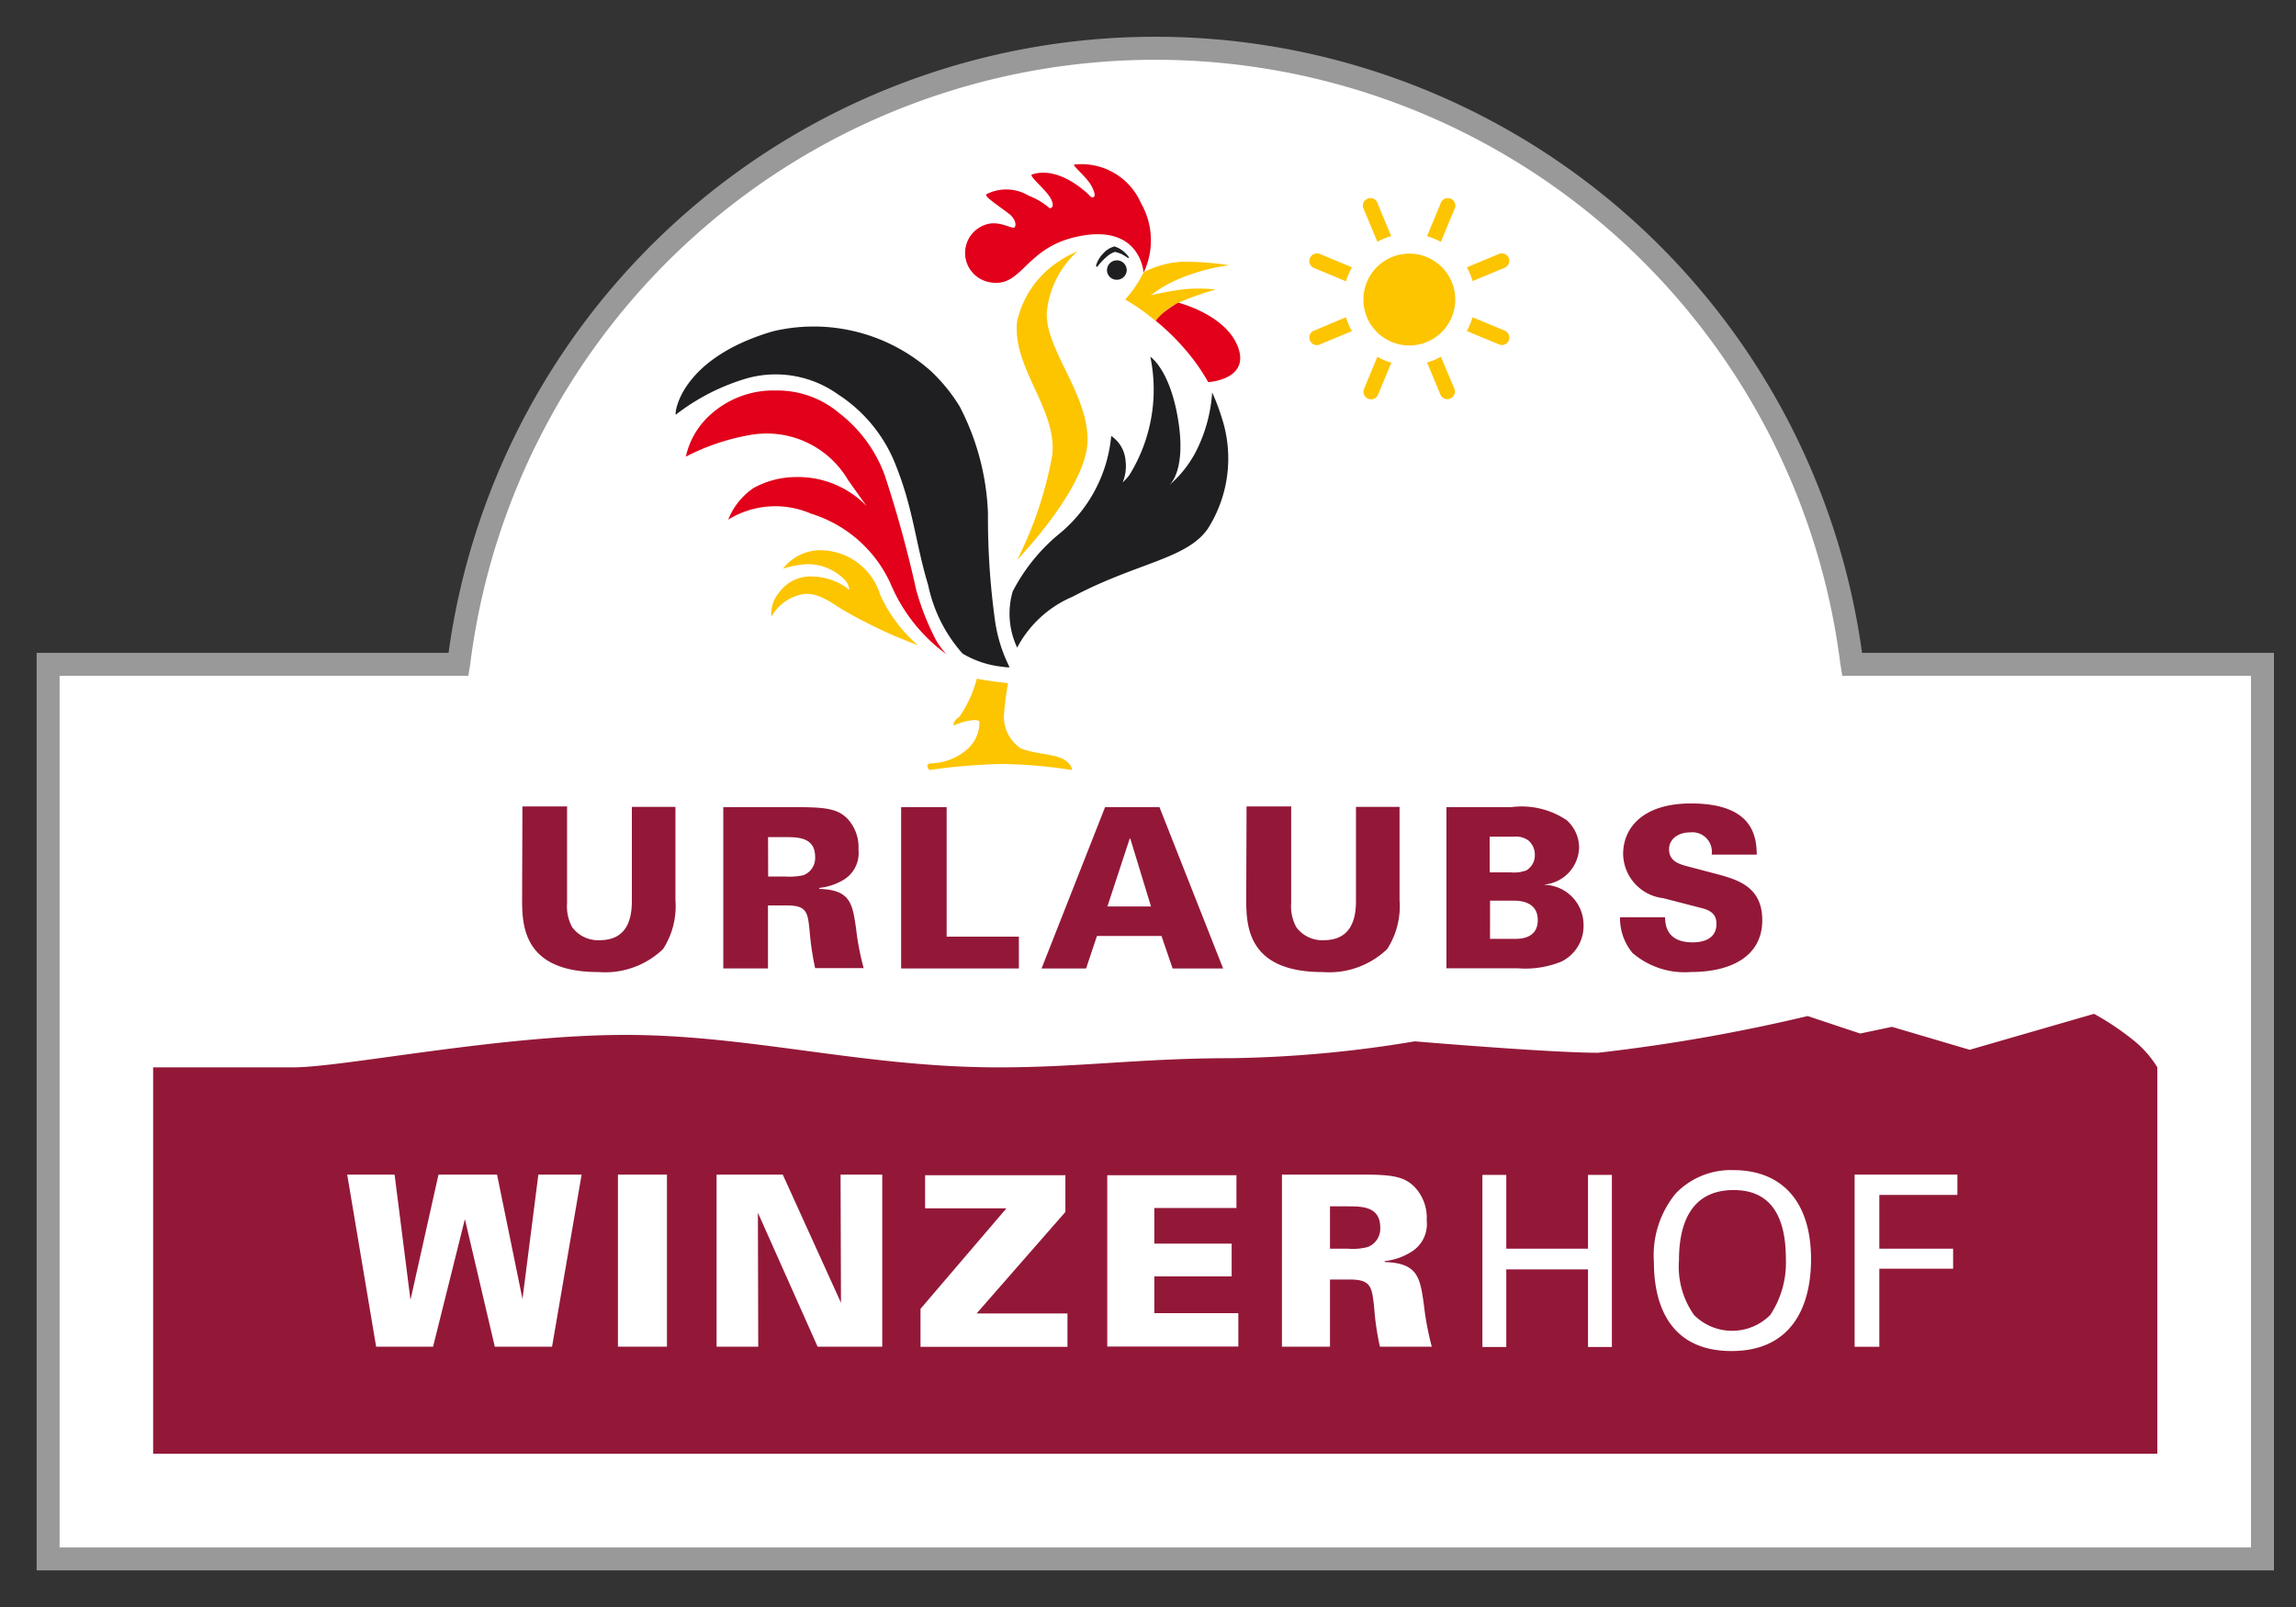 <svg xmlns="http://www.w3.org/2000/svg" width="50" height="35"><rect width="100%" height="100%" fill="#333333" stroke="none"/><g data-name="Gruppe 3840"><g data-name="Gruppe 3837"><path data-name="Pfad 43554" d="M1.048 33.949v-19.48h8.938l.007-.042a15.286 15.286 0 0 1 30.333 0l.007.042h8.938v19.48Z" fill="#fff"/><path data-name="Pfad 43554 - Kontur" d="M49.52 34.202H.798V14.219h8.97a15.536 15.536 0 0 1 30.782 0h8.97Zm-48.222-.5H49.02V14.719h-8.9l-.043-.261a15.036 15.036 0 0 0-29.836 0l-.008.052-.035.209h-8.9Z" fill="#999"/><path data-name="Pfad 43555" d="M25.159 1.1a15.231 15.231 0 0 1 15.118 13.33l.014.083h8.931V33.9H1.1V14.517h8.931l.014-.083A15.245 15.245 0 0 1 25.159 1.1m0-.1A15.335 15.335 0 0 0 9.945 14.42H1V34h48.319V14.42h-8.938A15.347 15.347 0 0 0 25.159 1Z" fill="none"/></g><g data-name="Gruppe 3838"><path data-name="Pfad 43556" d="M3.328 23.247h3.049c1.1 0 4.51-.707 7.24-.707s5.189.707 8.134.707c1.767 0 3.1-.2 5.058-.2a26.161 26.161 0 0 0 4-.367s2.938.249 3.991.249a38.174 38.174 0 0 0 4.566-.8l1.143.381.693-.146 1.691.5 2.709-.783a5.858 5.858 0 0 1 .831.554 2.279 2.279 0 0 1 .547.61v8.418H3.335v-8.411Z" fill="#931838"/></g><g data-name="Gruppe 3839" fill="#fff"><path data-name="Pfad 43557" d="M7.561 25.582h1.032l.346 2.73.61-2.73h1.275l.554 2.709.346-2.709h.942l-.644 3.748h-1.247l-.651-2.778-.693 2.778h-1.24Z"/><path data-name="Pfad 43558" d="M13.457 25.582h1.067v3.748h-1.067Z"/><path data-name="Pfad 43559" d="M15.612 25.582h1.434l1.268 2.792-.009-2.792h.908v3.748h-1.408l-1.3-2.917.007 2.917h-.907v-3.748Z"/><path data-name="Pfad 43560" d="m20.046 28.506 1.871-2.189h-1.771v-.721h3.055v.8l-1.933 2.21h1.978v.728h-3.2Z"/><path data-name="Pfad 43561" d="M24.113 25.596h2.813v.714h-1.788v.776h1.684v.714h-1.684v.8h1.829v.727h-2.854Z"/><path data-name="Pfad 43562" d="M27.917 25.582h1.732c.679 0 .928.042 1.157.27a.972.972 0 0 1 .263.727.709.709 0 0 1-.346.693 1.342 1.342 0 0 1-.568.194v.021c.728.021.769.346.852.921a6.323 6.323 0 0 0 .173.922h-1.129a5.672 5.672 0 0 1-.125-.845c-.049-.45-.062-.617-.527-.617h-.436v1.462h-1.046Zm1.046 1.614h.388a1.291 1.291 0 0 0 .43-.035.427.427 0 0 0 .277-.423c0-.464-.4-.464-.707-.464h-.388Z"/><path data-name="Pfad 43563" d="M32.802 25.582v1.614h1.78v-1.607h.52v3.748h-.52v-1.69h-1.78v1.69h-.52v-3.748h.52Z"/><path data-name="Pfad 43564" d="M36.494 25.991a1.663 1.663 0 0 1 1.254-.506c1.039 0 1.691.665 1.691 1.94 0 1-.4 2-1.732 2-1.275 0-1.69-.908-1.69-1.94a2.121 2.121 0 0 1 .477-1.494Zm.395 2.647a1.171 1.171 0 0 0 1.663 0 2.061 2.061 0 0 0 .339-1.219c0-.852-.277-1.5-1.136-1.5-.949 0-1.192.762-1.192 1.531a1.823 1.823 0 0 0 .326 1.187Z"/><path data-name="Pfad 43565" d="M40.395 25.582h2.231v.443h-1.7v1.171h1.607v.436h-1.607v1.7h-.538v-3.75Z"/></g></g><g data-name="Gruppe 3841" fill="#931838"><path data-name="Pfad 43566" d="M12.349 17.58v2.086a.951.951 0 0 0 .111.527.7.7 0 0 0 .6.284c.617 0 .7-.5.7-.852v-2.051h.949v2.03a1.72 1.72 0 0 1-.27 1.067 1.828 1.828 0 0 1-1.406.5c-1.656 0-1.663-1.032-1.663-1.607l.007-2h.977Z"/><path data-name="Pfad 43567" d="M15.751 17.58h1.621c.63 0 .873.042 1.081.249a.909.909 0 0 1 .242.679.679.679 0 0 1-.319.651 1.306 1.306 0 0 1-.534.18v.021c.679.021.721.319.8.859a5.769 5.769 0 0 0 .166.866h-1.057a6.053 6.053 0 0 1-.118-.79c-.042-.423-.055-.575-.5-.575h-.409v1.372h-.973Zm.977 1.51h.367a1.394 1.394 0 0 0 .4-.028.4.4 0 0 0 .256-.4c0-.43-.381-.43-.658-.43h-.367Z"/><path data-name="Pfad 43568" d="M19.631 17.58h.984v2.82h1.573v.693h-2.564V17.58Z"/><path data-name="Pfad 43569" d="M24.065 17.58h1.185l1.386 3.513h-1.1l-.242-.707h-1.406l-.236.707h-.97Zm1 2.162-.45-1.476h-.014l-.485 1.476Z"/><path data-name="Pfad 43570" d="M28.118 17.58v2.086a.952.952 0 0 0 .111.527.7.7 0 0 0 .6.284c.617 0 .7-.5.7-.852v-2.051h.949v2.03a1.72 1.72 0 0 1-.27 1.067 1.828 1.828 0 0 1-1.406.5c-1.656 0-1.663-1.032-1.663-1.607l.007-2h.977Z"/><path data-name="Pfad 43571" d="M31.499 17.58h1.406a1.75 1.75 0 0 1 1.213.284.8.8 0 0 1 .27.6.832.832 0 0 1-.748.8v.007a.874.874 0 0 1 .845.873.862.862 0 0 1-.485.8 2.076 2.076 0 0 1-.949.145h-1.552Zm.942 1.42h.457a.779.779 0 0 0 .339-.042.382.382 0 0 0 .187-.34.407.407 0 0 0-.139-.312.464.464 0 0 0-.319-.083h-.526Zm.007 1.448h.54c.111 0 .5 0 .5-.409s-.4-.423-.526-.423h-.513Z"/><path data-name="Pfad 43572" d="M36.259 19.977c.007.139.014.547.6.547.083 0 .52 0 .52-.4 0-.166-.069-.277-.3-.34l-.859-.222a.986.986 0 0 1-.873-.963c0-.568.43-1.1 1.476-1.1 1.372 0 1.427.741 1.434 1.115h-.982a.424.424 0 0 0-.464-.485c-.284 0-.464.159-.464.367 0 .256.215.319.353.36l.658.173c.464.125 1.019.27 1.019 1.012 0 .783-.672 1.129-1.552 1.129a1.741 1.741 0 0 1-1.275-.416 1.178 1.178 0 0 1-.27-.776Z"/></g><g data-name="Gruppe 3850"><g data-name="Gruppe 3844"><g data-name="Gruppe 3842"><path data-name="Pfad 43573" d="M20.152 16.852a.226.226 0 0 1-.062-.229.181.181 0 0 1 .159-.118.366.366 0 0 1 .09-.007 1.09 1.09 0 0 0 .679-.3.792.792 0 0 0 .194-.388.815.815 0 0 0-.173.028 1.485 1.485 0 0 0-.236.083l-.166-.1a.343.343 0 0 1 .173-.3 2.116 2.116 0 0 0 .346-.769l.139-.083s.139.028.326.055.346.042.353.042l.1.139a5.627 5.627 0 0 0-.09.686c0 .145.076.506.3.6a2.01 2.01 0 0 0 .457.111 1.524 1.524 0 0 1 .478.132c.249.139.249.326.242.346l-.139.111a10.911 10.911 0 0 0-1.49-.132 13.18 13.18 0 0 0-1.58.132Z" fill="#fdc400"/><path data-name="Pfad 43574" d="M21.266 14.781s.139.028.333.055.353.042.353.042a6.887 6.887 0 0 0-.09.707.829.829 0 0 0 .367.714c.277.118.734.125.928.236s.187.236.187.236a10.852 10.852 0 0 0-1.51-.132 12.906 12.906 0 0 0-1.594.132s-.118-.125.028-.145a1.246 1.246 0 0 0 .831-.34.771.771 0 0 0 .229-.575.155.155 0 0 0-.1-.028 1.157 1.157 0 0 0-.2.028 1.7 1.7 0 0 0-.263.09s-.014-.1.125-.187a2.517 2.517 0 0 0 .381-.831m.042-.229-.27.166a2.251 2.251 0 0 1-.3.7.467.467 0 0 0-.222.409l.333.187a1.5 1.5 0 0 1 .187-.069.444.444 0 0 1-.1.152.926.926 0 0 1-.61.277c-.035 0-.069.007-.1.007a.32.32 0 0 0-.256.194.352.352 0 0 0 .09.346l.215.076a12.788 12.788 0 0 1 1.559-.132 11.445 11.445 0 0 1 1.476.125l.277-.222a.515.515 0 0 0-.3-.457 1.654 1.654 0 0 0-.52-.145 1.951 1.951 0 0 1-.43-.1c-.152-.069-.229-.353-.229-.5a5.874 5.874 0 0 1 .09-.658l-.208-.277s-.166-.014-.346-.042a2.292 2.292 0 0 1-.333-.035Z" fill="#fff"/></g><path data-name="Pfad 43575" d="M24.904 5.94s-.062-1.109-1.49-.776c-1.136.263-1.164 1.164-1.919.97a.648.648 0 0 1-.035-1.24c.284-.1.54.083.624.062.042-.007.062-.159-.1-.291-.2-.159-.575-.395-.5-.436a.95.95 0 0 1 .921.035 1.483 1.483 0 0 1 .443.263c.021.021.146 0 .028-.215-.111-.194-.485-.485-.4-.513.617-.2 1.254.457 1.268.478s.18.083.035-.208c-.1-.208-.45-.478-.381-.485a1.412 1.412 0 0 1 1.448.838 1.634 1.634 0 0 1 .058 1.518Z" fill="#e2001a"/><path data-name="Pfad 43576" d="M24.502 6.522a2.33 2.33 0 0 0 .229-.291 2.512 2.512 0 0 0 .173-.3 2.049 2.049 0 0 1 .811-.229 6.046 6.046 0 0 1 1.053.076 4.262 4.262 0 0 0-1.164.326 2.626 2.626 0 0 0-.54.326 6.278 6.278 0 0 1 .741-.132 3.507 3.507 0 0 1 .672.007 6.19 6.19 0 0 0-.818.291 1.4 1.4 0 0 0-.492.395s-.166-.139-.312-.242c-.166-.116-.353-.227-.353-.227Z" fill="#fdc400"/><path data-name="Pfad 43577" d="M25.659 6.592a2.275 2.275 0 0 0-.291.194 1.082 1.082 0 0 0-.2.2 5 5 0 0 1 .658.644 4.32 4.32 0 0 1 .485.693s.852-.048.672-.693c-.216-.761-1.324-1.038-1.324-1.038Z" fill="#e2001a"/><path data-name="Pfad 43578" d="M23.462 5.476a2.215 2.215 0 0 0-.423.229 2.113 2.113 0 0 0-.887 1.282c-.125 1.012.88 1.926.762 2.931a8.281 8.281 0 0 1-.762 2.273s1.51-1.559 1.531-2.584-.928-2.009-.887-2.806a2.047 2.047 0 0 1 .666-1.325Z" fill="#fdc400"/><path data-name="Pfad 43579" d="M22.153 14.109a1.734 1.734 0 0 1-.1-1.226 4 4 0 0 1 1.046-1.282 3.129 3.129 0 0 0 1.1-2.106.713.713 0 0 1 .312.54.93.93 0 0 1-.062.471 1.255 1.255 0 0 0 .145-.159 3.535 3.535 0 0 0 .457-2.577s.381.242.575 1.206c.222 1.122-.076 1.51-.159 1.587a2.443 2.443 0 0 0 .63-.838 3.3 3.3 0 0 0 .3-1.178 4.513 4.513 0 0 1 .208.547 2.852 2.852 0 0 1-.3 2.418c-.457.665-1.545.741-2.945 1.483a2.445 2.445 0 0 0-1.212 1.115Z" fill="#1f1e21"/><path data-name="Pfad 43580" d="M24.537 5.885a.215.215 0 0 1-.215.208.21.21 0 0 1-.215-.208.215.215 0 0 1 .43 0Z" fill="#1f1e21"/><path data-name="Pfad 43581" d="M20.38 13.936a1.689 1.689 0 0 0 .229.312 3.652 3.652 0 0 1-1.219-1.545 2.815 2.815 0 0 0-1.732-1.517 1.949 1.949 0 0 0-1.8.132 1.508 1.508 0 0 1 .547-.686 1.924 1.924 0 0 1 .921-.242 2.083 2.083 0 0 1 1.545.63c-.159-.222-.263-.367-.409-.575a2.053 2.053 0 0 0-2.134-.97 4.83 4.83 0 0 0-1.393.471 1.721 1.721 0 0 1 .506-.887 2.041 2.041 0 0 1 1.455-.554 2.085 2.085 0 0 1 1.379.492 3.015 3.015 0 0 1 .991 1.351 25.6 25.6 0 0 1 .686 2.5 5.639 5.639 0 0 0 .428 1.088Z" fill="#e2001a"/><path data-name="Pfad 43582" d="M20.213 12.744a3.234 3.234 0 0 0 .748 1.49 2.123 2.123 0 0 0 .9.291.378.378 0 0 0 .125.007 3.269 3.269 0 0 1-.319-1.025 16.29 16.29 0 0 1-.152-2.328 5.469 5.469 0 0 0-.617-2.328 3.785 3.785 0 0 0-.61-.755 3.841 3.841 0 0 0-3.457-.88c-2.044.6-2.148 1.815-2.113 1.815a4.652 4.652 0 0 1 1.58-.8 2.336 2.336 0 0 1 1.954.36 3.234 3.234 0 0 1 1.268 1.573c.374.945.415 1.658.693 2.58Z" fill="#1f1e21"/><g data-name="Gruppe 3843"><path data-name="Pfad 43583" d="M18.497 12.848a.377.377 0 0 0-.125-.243 1.138 1.138 0 0 0-.776-.319 2.106 2.106 0 0 0-.547.1 1.044 1.044 0 0 1 .748-.4 1.37 1.37 0 0 1 1.372.97 3.188 3.188 0 0 0 .818 1.095s-.208-.076-.457-.18a10.587 10.587 0 0 1-1.192-.6c-.208-.125-.554-.409-.908-.319a1 1 0 0 0-.631.478.7.7 0 0 1 .159-.513.84.84 0 0 1 .748-.36 1.316 1.316 0 0 1 .791.291Z" fill="#fdc400"/></g><path data-name="Pfad 43584" d="M23.892 5.815a1.471 1.471 0 0 1 .215-.229.494.494 0 0 1 .173-.1.816.816 0 0 1 .145.048 1.265 1.265 0 0 1 .146.09l.014-.021a.616.616 0 0 0-.159-.159.518.518 0 0 0-.159-.076.491.491 0 0 0-.242.152.638.638 0 0 0-.159.27Z" fill="#1f1e21"/></g><g data-name="Gruppe 3849" fill="#fdc400"><g data-name="Gruppe 3845"><path data-name="Pfad 43585" d="M29.996 5.268a1.177 1.177 0 0 1 .3-.125l-.291-.7a.165.165 0 1 0-.3.125Z"/><path data-name="Pfad 43586" d="M31.377 7.769a1.176 1.176 0 0 1-.3.125l.291.7a.166.166 0 0 0 .152.1.1.1 0 0 0 .062-.014.166.166 0 0 0 .09-.215Z"/></g><g data-name="Gruppe 3846"><path data-name="Pfad 43587" d="M32.858 5.621a.166.166 0 0 0-.215-.09l-.7.291a1.282 1.282 0 0 1 .125.3l.7-.291a.166.166 0 0 0 .09-.21Z"/><path data-name="Pfad 43588" d="m29.31 6.91-.693.291a.16.16 0 0 0-.09.215.159.159 0 0 0 .152.1.1.1 0 0 0 .062-.014l.7-.291a1.5 1.5 0 0 1-.131-.301Z"/></g><g data-name="Gruppe 3847"><path data-name="Pfad 43589" d="m32.768 7.201-.7-.291a1.656 1.656 0 0 1-.125.3l.7.291a.2.2 0 0 0 .062.014.162.162 0 0 0 .152-.1.166.166 0 0 0-.089-.214Z"/><path data-name="Pfad 43590" d="m29.442 5.822-.7-.291a.166.166 0 0 0-.215.09.16.16 0 0 0 .09.215l.693.291a1.686 1.686 0 0 1 .132-.305Z"/></g><g data-name="Gruppe 3848"><path data-name="Pfad 43591" d="m29.996 7.769-.291.7a.166.166 0 0 0 .09.215.2.2 0 0 0 .062.014.162.162 0 0 0 .152-.1l.291-.7a1.084 1.084 0 0 1-.304-.129Z"/><path data-name="Pfad 43592" d="m31.377 5.268.291-.7a.165.165 0 1 0-.3-.125l-.291.7a1.749 1.749 0 0 1 .3.125Z"/></g><path data-name="Pfad 43593" d="M31.691 6.524a1 1 0 1 1-1-1 1 1 0 0 1 1 1Z"/></g></g></svg>